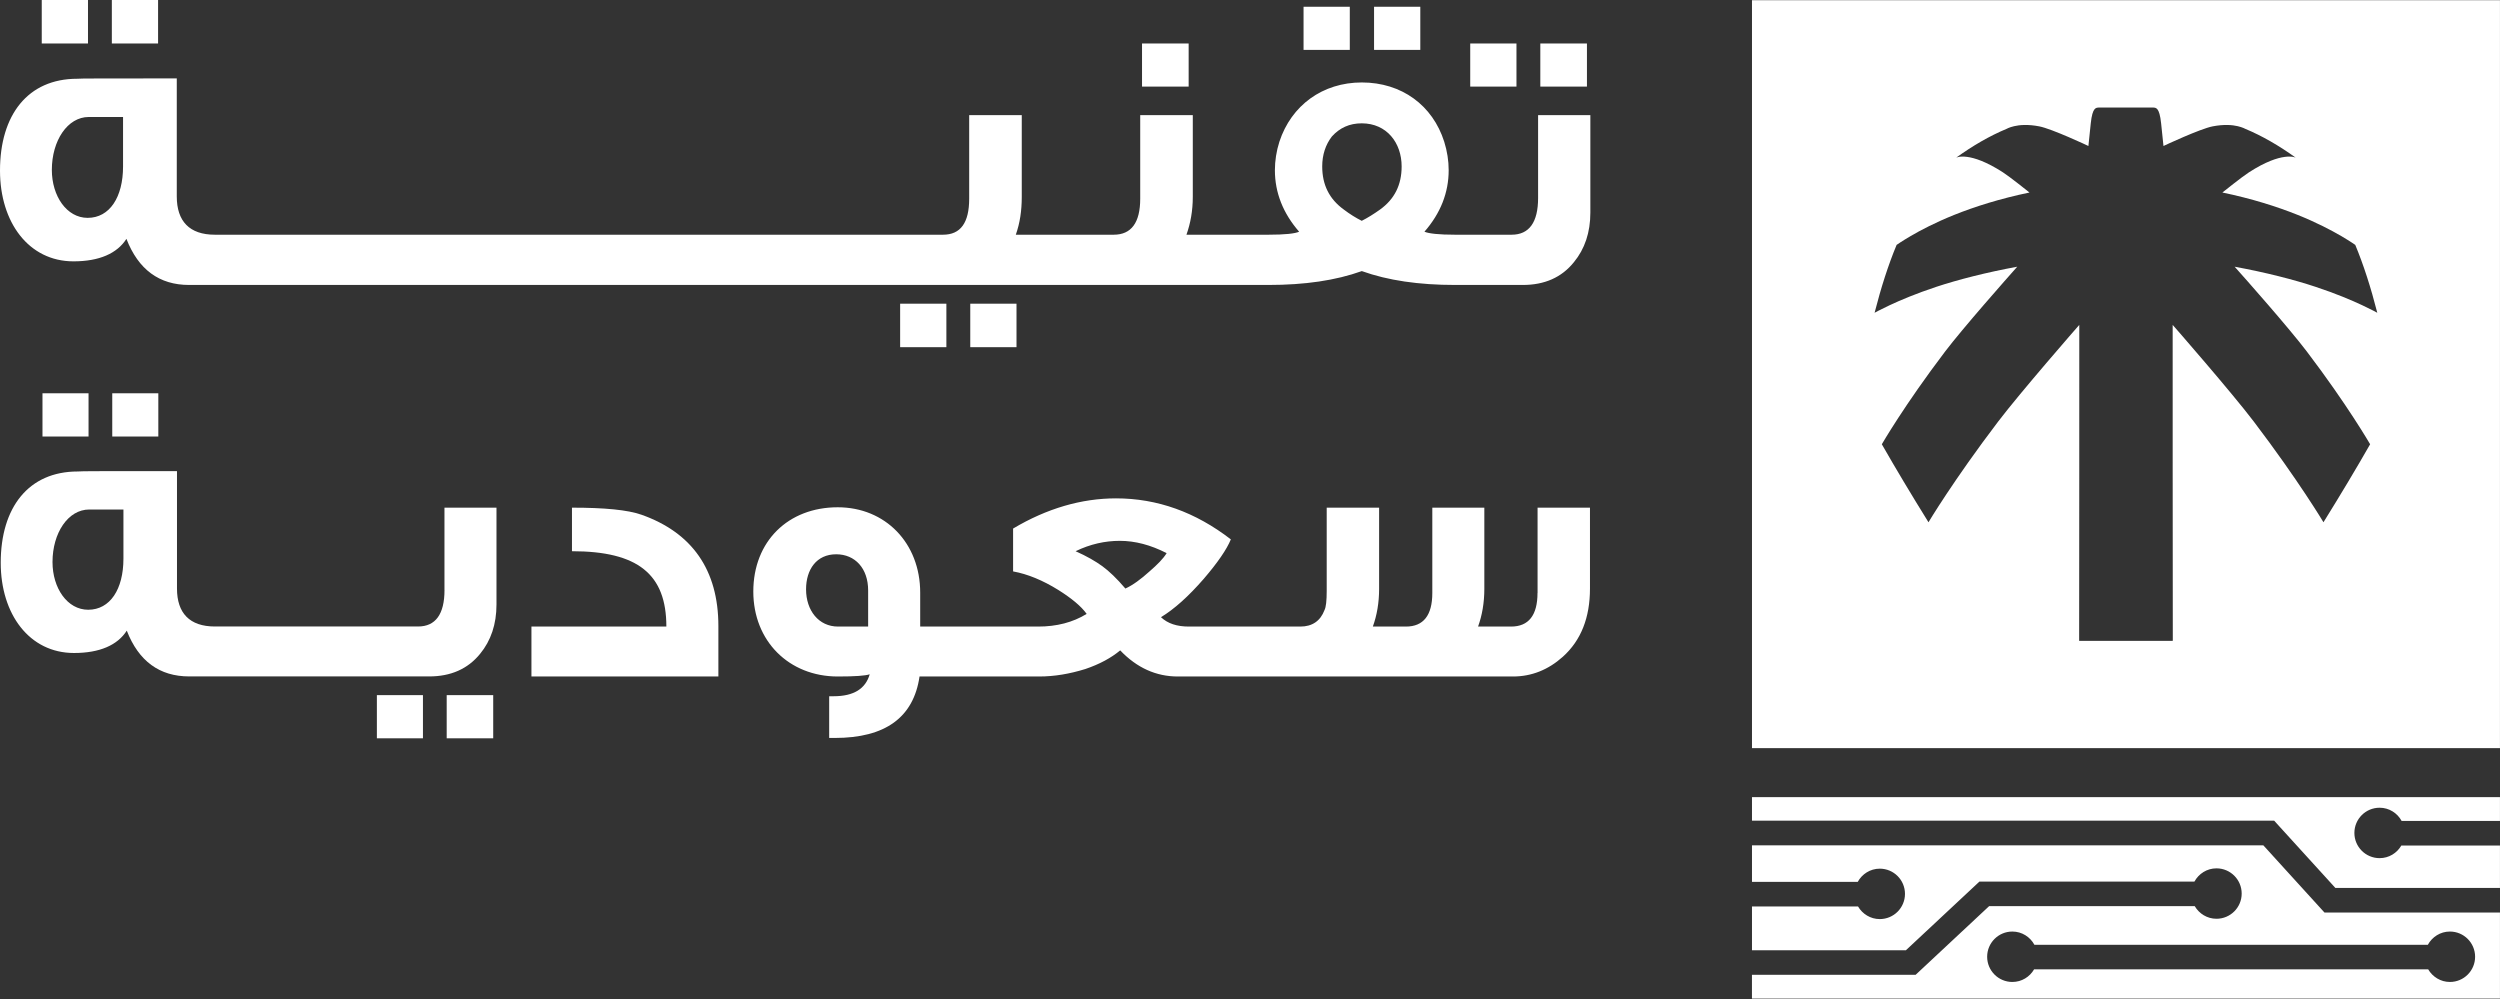 <svg width="718" height="287" viewBox="0 0 718 287" fill="none" xmlns="http://www.w3.org/2000/svg">
<rect x="0" y="0" width="718" height="287" fill="#333333" stroke="none"/>
<path d="M25.27 0H11.99V12.49H25.27V0Z" fill="white"/>
<path d="M45.4 0H32.12V12.49H45.4V0Z" fill="white"/>
<path d="M271.8 87.22H258.52V99.71H271.8V87.22Z" fill="white"/>
<path d="M291.94 87.22H278.66V99.71H291.94V87.22Z" fill="white"/>
<path d="M341.38 12.49H327.99V24.87H341.38V12.49Z" fill="white"/>
<path d="M387.66 1.94H374.38V14.33H387.66V1.94Z" fill="white"/>
<path d="M407.91 1.94H394.63V14.33H407.91V1.94Z" fill="white"/>
<path d="M441.74 33.059V56.859C441.74 63.859 439.17 67.409 434.14 67.409H426.55H424.61H417.88C413.27 67.409 410.38 67.09 409.1 66.549C413.71 61.27 416.06 55.349 416.06 48.889C416.06 46.19 415.63 43.4 414.78 40.7C411.46 30.25 402.57 23.68 391.11 23.68C379.86 23.68 370.87 30.25 367.44 40.7C366.58 43.39 366.15 46.19 366.15 48.889C366.15 55.349 368.51 61.27 373.11 66.549C371.93 67.09 369.04 67.409 364.33 67.409H358.32H354.58H340.75C341.93 64.07 342.57 60.52 342.57 56.529V33.059H327.47V57.069C327.47 63.959 324.9 67.409 319.87 67.409H310.14H310.01H291.74C292.92 64.07 293.45 60.52 293.45 56.529V33.059H278.35V57.069C278.35 63.959 275.89 67.409 270.85 67.409H262.49H260.99H245.77H244.06H226.81H225.1H207.85H206.14H132.94H131.23H111.73H110.02H90.52H88.81H69.41H67.6H61.7C54.42 67.409 50.77 63.539 50.77 56.429V22.52C31.71 22.52 22.17 22.52 22.17 22.619C8.03 22.619 0 32.959 0 48.999C0 63.859 8.25 75.059 21.1 75.059C28.49 75.059 33.63 72.799 36.31 68.6C39.74 77.43 45.74 81.84 54.31 81.84H67.6H69.41H88.81H90.52H110.02H111.73H131.23H132.94H206.14H207.85H225.1H226.81H244.06H245.77H260.99H262.49H310.01H310.14H354.58H358.32H364.33C374.72 81.84 383.61 80.549 391.11 77.859C398.61 80.549 407.5 81.84 417.89 81.84H424.62H426.56H437.37C443.58 81.84 448.51 79.689 452.04 75.279C455.14 71.51 456.75 66.769 456.75 61.059V33.069H441.74V33.059ZM35.34 47.809C35.34 56.639 31.49 62.569 25.17 62.569C19.17 62.569 14.89 56.33 14.89 48.79C14.89 40.39 19.39 33.599 25.49 33.599H35.34V47.809ZM396.34 60.19C394.52 61.48 392.8 62.56 391.09 63.42C389.38 62.56 387.66 61.489 385.95 60.19C381.77 57.169 379.74 53.08 379.74 47.8C379.74 44.459 380.7 41.559 382.52 39.19C384.77 36.719 387.56 35.42 391.09 35.42C398.27 35.42 402.55 41.02 402.55 47.8C402.55 53.09 400.52 57.179 396.34 60.19Z" fill="white"/>
<path d="M455.77 12.49H442.38V24.87H455.77V12.49Z" fill="white"/>
<path d="M435.53 12.49H422.25V24.87H435.53V12.49Z" fill="white"/>
<path d="M45.47 112.95H32.24V125.37H45.47V112.95Z" fill="white"/>
<path d="M25.43 112.95H12.2V125.37H25.43V112.95Z" fill="white"/>
<path d="M141.65 199.641H128.29V212.041H141.65V199.641Z" fill="white"/>
<path d="M121.47 199.641H108.24V212.041H121.47V199.641Z" fill="white"/>
<path d="M35.45 160.45C35.45 169.23 31.62 175.12 25.33 175.12C19.34 175.12 15.08 168.92 15.08 161.42C15.08 153.06 19.55 146.33 25.64 146.33H35.45V160.45ZM127.66 169.45C127.66 176.4 125.09 179.93 120.07 179.93H113.58H66.41H61.72C54.46 179.93 50.83 176.09 50.83 169.03V135.3C31.82 135.3 22.33 135.3 22.33 135.41C8.22 135.41 0.21 145.69 0.21 161.64C0.21 176.4 8.44 187.54 21.25 187.54C28.62 187.54 33.75 185.29 36.41 181.12C39.82 189.88 45.81 194.27 54.34 194.27H66.4H113.57H123.27C129.45 194.27 134.36 192.13 137.9 187.76C140.98 184.01 142.59 179.29 142.59 173.62V145.8H127.65V169.45H127.66Z" fill="white"/>
<path d="M184.23 147.83C180.29 146.44 173.67 145.8 164.27 145.8V158.31C183.26 158.31 191.38 164.95 191.38 179.95H152.63V194.29H206.32V179.84C206.33 163.67 198.76 152.97 184.23 147.83Z" fill="white"/>
<path d="M330.14 164.11C327.68 166.34 325.34 168.06 323.21 169.03C320.75 166.14 318.5 164 316.59 162.61C314.68 161.22 312.1 159.72 308.91 158.31C313.07 156.28 317.34 155.33 321.61 155.33C325.99 155.33 330.46 156.5 335.06 158.86C334.08 160.47 332.38 162.17 330.14 164.11ZM249.33 179.95H240.68C235.13 179.95 231.5 175.34 231.5 169.25C231.5 163.58 234.49 159.19 240.15 159.19C245.59 159.19 249.33 163.25 249.33 169.56V179.95ZM441.57 170.31C441.57 176.73 439 179.95 433.98 179.95H424.5C425.67 176.73 426.3 173.09 426.3 169.14V145.8H411.36V170.31C411.36 176.73 408.81 179.95 403.79 179.95H394.28C395.45 176.73 396.08 173.09 396.08 169.14V145.8H381.03V169.67C381.03 172.56 380.83 174.37 380.39 175.23C379.22 178.34 376.87 179.95 373.46 179.95H365.78H360.01H341.44C338.03 179.95 335.37 179.09 333.43 177.26C337.28 174.92 341.33 171.28 345.71 166.25C349.67 161.64 352.33 157.78 353.5 154.91C343.36 147.08 332.37 143.13 320.51 143.13C310.59 143.13 300.66 146.02 290.96 151.8V164.11C295.12 164.86 299.5 166.67 303.97 169.45C307.71 171.81 310.48 174.06 312.09 176.31C308.13 178.76 303.44 179.95 298.2 179.95H287.69H274.42H264.28V170.2C264.28 155.97 254.27 145.69 240.6 145.69C226.38 145.69 216.35 155.44 216.35 169.89C216.35 184.12 226.6 194.29 240.6 194.29C245.6 194.29 248.59 194.07 249.78 193.65C248.59 197.82 245.18 199.96 239.42 199.96H238.14V211.94H239.75C254.27 211.94 262.37 206.05 264.09 194.29H274.43H287.7H298.44C302.82 194.29 307.2 193.54 311.69 192.15C315.85 190.74 319.15 188.93 321.72 186.79C326.52 191.82 332.06 194.29 338.27 194.29H360.03H365.8H434.55C439.88 194.29 444.69 192.35 448.85 188.62C454.09 183.9 456.64 177.37 456.64 169.03V145.8H441.59V170.31H441.57Z" fill="white"/>
<path d="M503.17 0.05V214.87H717.99V0.05H503.17ZM662.54 100.98C674.21 116.34 680.7 127.59 680.7 127.59C676.71 134.57 672.24 142.04 667.3 149.99C667.3 149.99 660.11 137.95 647.28 121.06C640.81 112.55 624.24 93.58 623.99 93.31C624 93.68 623.98 176.18 624.03 183.96L623.99 183.95C623.99 183.98 623.99 184.02 623.99 184.05H597.13C597.18 176.27 597.16 93.69 597.17 93.31C596.92 93.58 580.35 112.56 573.88 121.06C561.04 137.95 553.86 149.99 553.86 149.99C548.92 142.04 544.45 134.57 540.46 127.59C540.46 127.59 546.95 116.35 558.62 100.98C563.77 94.2 576.24 80.1 579.35 76.6C570.51 78.22 562.27 80.34 556.13 82.37C550.21 84.33 545.68 86.27 542.71 87.66C539.89 88.98 538.38 89.83 538.38 89.83C540.23 82.59 542.33 76.04 544.71 70.33C544.71 70.33 546.12 69.33 548.78 67.77C551.55 66.15 555.79 63.91 561.32 61.69C567.17 59.35 574.5 57.02 582.87 55.29C582.63 55.11 577.33 50.85 575.25 49.5C565.6 43.27 561.81 45.28 561.81 45.28C566.61 41.82 571.46 39.02 576.26 37.02C576.26 37.02 577.01 36.58 578.46 36.24C580 35.87 582.46 35.67 585.67 36.29C589.27 36.98 599.62 41.83 599.79 41.93C599.8 41.77 600.29 37.13 600.46 35.48C600.96 30.66 602.02 30.96 602.86 30.88H618.28C619.13 30.95 620.18 30.66 620.68 35.48C620.85 37.13 621.33 41.77 621.35 41.93C621.53 41.83 631.87 36.99 635.47 36.29C638.68 35.67 641.14 35.87 642.68 36.24C644.13 36.59 644.88 37.02 644.88 37.02C649.68 39.02 654.53 41.82 659.33 45.28C659.33 45.28 655.53 43.27 645.89 49.5C643.8 50.85 638.51 55.12 638.27 55.29C646.64 57.02 653.97 59.35 659.82 61.69C665.35 63.91 669.58 66.15 672.36 67.77C675.02 69.33 676.43 70.33 676.43 70.33C678.81 76.04 680.91 82.59 682.76 89.83C682.76 89.83 681.25 88.98 678.43 87.66C675.47 86.27 670.94 84.33 665.01 82.37C658.87 80.33 650.64 78.22 641.79 76.6C644.93 80.1 657.39 94.19 662.54 100.98Z" fill="white"/>
<path d="M653.14 235.699L670.72 255.019H717.99V242.839H689.66C688.41 244.999 686.1 246.459 683.42 246.459C679.42 246.459 676.18 243.219 676.18 239.219C676.18 235.219 679.42 231.979 683.42 231.979C686.17 231.979 688.53 233.529 689.75 235.779H717.99V228.939H503.17V235.699H653.14Z" fill="white"/>
<path d="M667.6 262.09L650.02 242.77H503.17V253.28H533.54C534.77 251.03 537.13 249.48 539.87 249.48C543.87 249.48 547.11 252.72 547.11 256.72C547.11 260.72 543.87 263.96 539.87 263.96C537.2 263.96 534.89 262.49 533.63 260.34H503.17V272.91H547.38L568.49 253.19H630.24C631.47 250.94 633.83 249.39 636.57 249.39C640.57 249.39 643.81 252.63 643.81 256.63C643.81 260.63 640.57 263.87 636.57 263.87C633.9 263.87 631.59 262.4 630.33 260.25H571.27L550.16 279.97H503.16V286.8H717.99V262.08H667.6V262.09ZM703.62 282.02C700.95 282.02 698.64 280.55 697.38 278.4H584.19C582.94 280.56 580.63 282.02 577.95 282.02C573.95 282.02 570.71 278.78 570.71 274.78C570.71 270.78 573.95 267.54 577.95 267.54C580.7 267.54 583.06 269.09 584.28 271.34H697.28C698.51 269.09 700.87 267.54 703.61 267.54C707.61 267.54 710.85 270.78 710.85 274.78C710.85 278.78 707.62 282.02 703.62 282.02Z" fill="white"/>
</svg>

